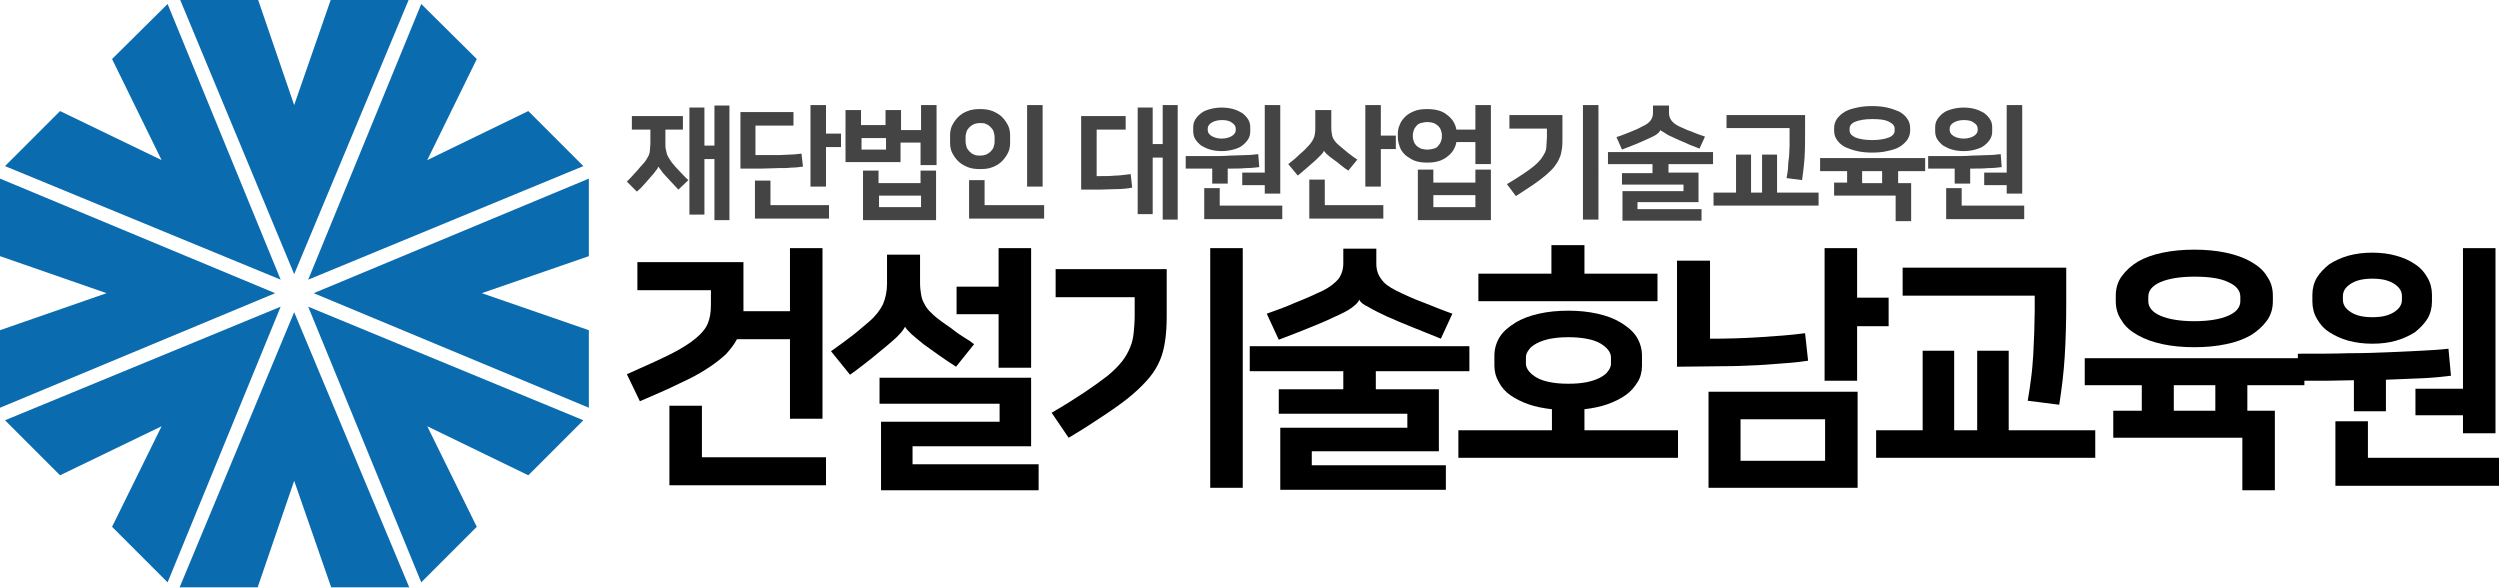<?xml version="1.0" encoding="utf-8"?>
<!-- Generator: Adobe Illustrator 22.0.0, SVG Export Plug-In . SVG Version: 6.00 Build 0)  -->
<svg version="1.1" id="Layer_1" xmlns="http://www.w3.org/2000/svg" xmlns:xlink="http://www.w3.org/1999/xlink" x="0px" y="0px"
	 viewBox="0 0 499.7 117.6" style="enable-background:new 0 0 499.7 117.6;" xml:space="preserve">
<style type="text/css">
	.st0{fill:#0A6CAF;}
	.st1{fill:#444444;}
</style>
<g>
	<g>
		<polygon class="st0" points="58.8,54.8 81.8,-0.3 66.2,-0.3 58.8,21 58.8,21 51.5,-0.3 35.9,-0.3 		"/>
		<polygon class="st0" points="56.1,55.9 33.5,0.8 22.4,11.8 32.3,32 32.3,32 12,22.2 1,33.2 		"/>
		<polygon class="st0" points="55,58.6 0,35.7 0,51.2 21.3,58.6 21.3,58.6 0,66 0,81.5 		"/>
		<polygon class="st0" points="56.1,61.3 1,84 12,95 32.3,85.2 32.3,85.2 22.4,105.3 33.5,116.4 		"/>
		<polygon class="st0" points="58.8,62.4 35.9,117.4 51.5,117.4 58.8,96.1 58.8,96.1 66.2,117.4 81.8,117.4 		"/>
		<polygon class="st0" points="61.6,61.3 84.2,116.4 95.3,105.3 85.4,85.2 85.4,85.2 105.6,95 116.6,84 		"/>
		<polygon class="st0" points="62.7,58.6 117.7,81.5 117.7,66 96.3,58.6 96.3,58.6 117.7,51.2 117.7,35.7 		"/>
		<polygon class="st0" points="61.6,55.9 116.6,33.2 105.6,22.2 85.4,32 85.4,32 95.3,11.8 84.2,0.8 		"/>
	</g>
</g>
<g>
	<g>
		<path class="st1" d="M126.3,23.2h10.2v2.7H133v2.9c0,0.4,0,0.8,0.1,1.1s0.1,0.6,0.2,0.9c0.1,0.3,0.3,0.6,0.4,0.8
			c0.2,0.3,0.4,0.6,0.6,0.9c0.5,0.6,1,1.2,1.6,1.8c0.6,0.6,1.1,1.2,1.7,1.7l-2,1.9c-0.5-0.5-0.9-1-1.4-1.5c-0.5-0.5-0.9-1-1.3-1.4
			c-0.3-0.3-0.6-0.7-0.8-1c-0.2-0.3-0.4-0.5-0.5-0.7h0c-0.1,0.2-0.2,0.5-0.5,0.8c-0.2,0.3-0.5,0.7-0.8,1c-0.4,0.5-0.9,1-1.4,1.6
			c-0.5,0.6-1,1.1-1.6,1.6l-2-2c0.5-0.5,1.1-1.1,1.6-1.7c0.6-0.6,1.1-1.3,1.6-1.8c0.3-0.3,0.5-0.6,0.7-0.9c0.2-0.3,0.3-0.6,0.5-0.9
			c0.1-0.3,0.2-0.6,0.2-1c0-0.4,0.1-0.8,0.1-1.2v-2.9h-3.7V23.2z M140.8,29.1h2v-8h3v22.9h-3V31.8h-2v11.1h-3V21.5h3V29.1z"/>
		<path class="st1" d="M147.9,22.4h10.7v2.7h-7.6V31c0.9,0,1.7,0,2.4,0s1.5,0,2.3,0c0.7,0,1.5-0.1,2.2-0.1s1.5-0.1,2.3-0.2l0.3,2.6
			c-0.7,0.1-1.5,0.2-2.3,0.2c-0.8,0.1-1.7,0.1-2.7,0.1c-1,0-2.1,0.1-3.3,0.1c-1.2,0-2.6,0-4.2,0V22.4z M154,41h11.7v2.7h-14.8v-7.6
			h3.1V41z M165.1,26.7h3v2.7h-3v7.9H162V21h3.1V26.7z"/>
		<path class="st1" d="M180.1,26h4v-5h3.1v12H184v-4.5h-4v3.9h-11V22h3.1V25h4.9V22h3.1V26z M172.2,29.9h4.9v-2.3h-4.9V29.9z
			 M187.1,34.1V44h-14.6v-9.9h3.1v2.5h8.4v-2.5H187.1z M184.1,41.4v-2.3h-8.4v2.3H184.1z"/>
		<path class="st1" d="M195.9,33.8c-0.9,0-1.7-0.1-2.5-0.4c-0.7-0.3-1.4-0.7-1.9-1.2c-0.5-0.5-0.9-1.1-1.2-1.7
			c-0.3-0.6-0.4-1.3-0.4-2v-1.4c0-0.7,0.1-1.4,0.4-2c0.3-0.6,0.7-1.2,1.2-1.7c0.5-0.5,1.1-0.9,1.9-1.2c0.7-0.3,1.6-0.4,2.5-0.4
			c0.9,0,1.7,0.1,2.5,0.4c0.7,0.3,1.4,0.7,1.9,1.2c0.5,0.5,0.9,1.1,1.2,1.7c0.3,0.6,0.4,1.3,0.4,2v1.4c0,0.7-0.1,1.4-0.4,2
			c-0.3,0.6-0.7,1.2-1.2,1.7c-0.5,0.5-1.1,0.9-1.9,1.2C197.7,33.7,196.9,33.8,195.9,33.8z M195.9,24.6c-0.5,0-0.9,0.1-1.2,0.2
			c-0.4,0.2-0.7,0.4-0.9,0.6c-0.3,0.3-0.5,0.6-0.6,0.9c-0.1,0.3-0.2,0.7-0.2,1.1v0.9c0,0.4,0.1,0.7,0.2,1.1c0.1,0.3,0.3,0.6,0.6,0.9
			c0.3,0.3,0.6,0.5,0.9,0.6c0.4,0.2,0.8,0.2,1.2,0.2c0.5,0,0.9-0.1,1.2-0.2c0.4-0.2,0.7-0.4,0.9-0.6c0.3-0.3,0.5-0.6,0.6-0.9
			c0.1-0.3,0.2-0.7,0.2-1.1v-0.9c0-0.4-0.1-0.7-0.2-1.1c-0.1-0.3-0.3-0.6-0.6-0.9c-0.3-0.3-0.6-0.5-0.9-0.6
			C196.8,24.6,196.4,24.6,195.9,24.6z M196.9,41h11.8v2.7h-15V36h3.1V41z M208.4,37.3h-3.1V21h3.1V37.3z"/>
		<path class="st1" d="M225,23.2v2.7h-5.8v9.3h0.7c1,0,2,0,3-0.1c1,0,2-0.2,3.1-0.3l0.3,2.7c-1,0.2-2.1,0.3-3.2,0.3
			c-1.1,0-2.2,0.1-3.2,0.1h-3.8V23.2H225z M230.4,28.8h2V21h3v22.9h-3V31.5h-2v11.3h-3V21.5h3V28.8z"/>
		<path class="st1" d="M236.9,31.2c1.9,0,3.6,0,5,0c1.4,0,2.7,0,3.9-0.1c1.1,0,2.2-0.1,3.1-0.1c0.9,0,1.8-0.1,2.6-0.2l0.2,2.6
			c-0.8,0.1-1.7,0.2-2.7,0.2c-1,0.1-2.2,0.1-3.6,0.1v3h-3.1v-3c-0.8,0-1.7,0-2.5,0c-0.9,0-1.8,0-2.8,0V31.2z M244.2,30.2
			c-0.8,0-1.6-0.1-2.3-0.3c-0.7-0.2-1.3-0.5-1.8-0.8c-0.5-0.4-0.9-0.8-1.2-1.3c-0.3-0.5-0.4-1-0.4-1.6v-0.7c0-0.6,0.1-1.1,0.4-1.6
			c0.3-0.5,0.7-0.9,1.2-1.3c0.5-0.4,1.1-0.6,1.8-0.8s1.5-0.3,2.3-0.3c0.8,0,1.6,0.1,2.3,0.3c0.7,0.2,1.3,0.5,1.8,0.8
			c0.5,0.4,0.9,0.8,1.2,1.3c0.3,0.5,0.4,1,0.4,1.6v0.7c0,0.6-0.1,1.1-0.4,1.6c-0.3,0.5-0.7,0.9-1.2,1.3c-0.5,0.4-1.1,0.6-1.8,0.8
			C245.7,30.1,245,30.2,244.2,30.2z M243.8,41.1h12.5v2.7h-15.6v-6.2h3.1V41.1z M244.2,24c-0.8,0-1.5,0.2-2,0.5
			c-0.5,0.3-0.8,0.7-0.8,1.2V26c0,0.5,0.3,0.9,0.8,1.2c0.5,0.3,1.2,0.5,2,0.5c0.8,0,1.5-0.2,2-0.5c0.5-0.3,0.8-0.7,0.8-1.2v-0.3
			c0-0.5-0.3-0.9-0.8-1.2C245.7,24.1,245,24,244.2,24z M248.3,34.5h4.5V21h3.1v17.7h-3.1V37h-4.5V34.5z"/>
		<path class="st1" d="M264.6,30.1c0,0.2-0.2,0.5-0.5,0.8c-0.3,0.3-0.6,0.6-1,1c-0.6,0.5-1.1,1-1.7,1.5c-0.6,0.5-1.2,1-2,1.7
			l-1.9-2.3c0.6-0.5,1.3-1,1.9-1.6c0.6-0.6,1.3-1.1,1.8-1.7c0.6-0.6,1-1.1,1.3-1.7c0.3-0.6,0.4-1.3,0.4-2.1V22h3.2v3.4
			c0,0.4,0,0.8,0.1,1.2c0,0.3,0.1,0.7,0.2,0.9c0.1,0.3,0.3,0.5,0.5,0.8c0.2,0.3,0.5,0.5,0.8,0.8c0.6,0.5,1.2,1,1.8,1.5
			c0.6,0.5,1.2,0.9,1.8,1.3l-1.8,2.2c-0.5-0.3-1-0.7-1.5-1.1c-0.5-0.4-1.1-0.9-1.7-1.3c-0.4-0.3-0.8-0.6-1.1-0.9
			C264.9,30.5,264.7,30.3,264.6,30.1L264.6,30.1z M264.9,41h11.6v2.7h-14.8v-7.8h3.1V41z M276,27.1h3v2.7h-3v7.5h-3.1V21h3.1V27.1z"
			/>
		<path class="st1" d="M285.3,32.5c-1,0-1.8-0.1-2.6-0.4c-0.7-0.3-1.3-0.7-1.8-1.1c-0.5-0.5-0.9-1-1.1-1.6c-0.2-0.6-0.4-1.2-0.4-1.9
			v-0.7c0-0.7,0.1-1.3,0.4-1.9c0.2-0.6,0.6-1.1,1.1-1.6c0.5-0.5,1.1-0.8,1.8-1.1c0.7-0.3,1.6-0.4,2.6-0.4c0.8,0,1.6,0.1,2.3,0.3
			c0.7,0.2,1.2,0.5,1.7,0.9c0.5,0.4,0.9,0.8,1.2,1.3c0.3,0.5,0.5,1,0.6,1.6h3.8V21h3.1v11.8h-3.1v-4.4h-3.8
			c-0.1,0.6-0.3,1.1-0.6,1.6c-0.3,0.5-0.7,0.9-1.2,1.3c-0.5,0.4-1.1,0.7-1.7,0.9C286.9,32.4,286.2,32.5,285.3,32.5z M285.3,24.4
			c-0.5,0-0.9,0.1-1.3,0.2c-0.4,0.1-0.7,0.3-0.9,0.6c-0.2,0.2-0.4,0.5-0.5,0.8c-0.1,0.3-0.2,0.6-0.2,0.9v0.5c0,0.3,0.1,0.6,0.2,0.9
			c0.1,0.3,0.3,0.6,0.5,0.8c0.2,0.2,0.5,0.4,0.9,0.6c0.4,0.1,0.8,0.2,1.3,0.2s0.9-0.1,1.3-0.2c0.4-0.1,0.7-0.3,0.9-0.6
			c0.2-0.2,0.4-0.5,0.5-0.8c0.1-0.3,0.2-0.6,0.2-0.9v-0.5c0-0.3-0.1-0.6-0.2-0.9c-0.1-0.3-0.3-0.6-0.5-0.8c-0.2-0.2-0.5-0.4-0.9-0.6
			C286.3,24.5,285.8,24.4,285.3,24.4z M298,33.9V44h-14.6V33.9h3.1v2.6h8.4v-2.6H298z M294.9,41.4V39h-8.4v2.4H294.9z"/>
		<path class="st1" d="M301.2,36.8c1.2-0.7,2.3-1.4,3.2-2c0.9-0.6,1.6-1.1,2.2-1.6c0.6-0.5,1-0.9,1.4-1.4c0.3-0.4,0.6-0.9,0.8-1.3
			c0.2-0.4,0.3-0.9,0.3-1.4c0-0.5,0.1-1,0.1-1.7v-1.7h-7.5v-2.7h10.6v4.5c0,0.8,0,1.6-0.1,2.2c-0.1,0.7-0.2,1.3-0.5,1.9
			c-0.2,0.6-0.6,1.1-1,1.7c-0.4,0.5-1,1.1-1.7,1.7c-0.7,0.6-1.5,1.2-2.5,1.9c-1,0.7-2.2,1.4-3.5,2.3L301.2,36.8z M319.5,43.9h-3.1
			V21h3.1V43.9z"/>
		<path class="st1" d="M330.3,34.5v-1.7h-8.9v-2.4h21v2.4h-8.9v1.7h6v5.9h-12.2v1.4h12.8v2.3h-15.8v-5.9h12.2v-1.3h-12.3v-2.3H330.3
			z M331.9,26c-0.1,0.2-0.3,0.5-0.7,0.8c-0.4,0.3-1,0.6-1.7,0.9c-0.8,0.4-1.6,0.7-2.5,1.1c-0.8,0.3-1.8,0.7-2.8,1.1l-1.1-2.5
			c1-0.3,1.9-0.7,2.7-1c0.8-0.3,1.7-0.7,2.6-1.2c0.7-0.3,1.2-0.7,1.5-1.1c0.3-0.4,0.5-0.9,0.5-1.5v-1.5h3.2v1.5
			c0,0.6,0.2,1.1,0.5,1.5c0.3,0.4,0.8,0.8,1.4,1.1c0.9,0.4,1.7,0.8,2.6,1.1c0.9,0.4,1.8,0.7,2.7,1l-1.1,2.4c-1-0.4-1.9-0.7-2.7-1.1
			c-0.9-0.4-1.7-0.7-2.5-1.1c-0.7-0.3-1.3-0.6-1.7-0.9S332,26.2,331.9,26L331.9,26z"/>
		<path class="st1" d="M347,38.5v-7.6h3v7.6h2.2v-7.6h3v7.6h8.3v2.6h-21v-2.6H347z M357.1,35.6c0.1-0.8,0.3-1.5,0.3-2.2
			s0.1-1.4,0.2-2.1c0-0.7,0.1-1.4,0.1-2.1c0-0.7,0-1.4,0-2.1v-1.5h-12.6V23h15.7v3.3c0,1.8,0,3.5-0.1,5.1c-0.1,1.6-0.3,3.1-0.5,4.6
			L357.1,35.6z"/>
		<path class="st1" d="M369.2,36.6v-2.4h-5.4v-2.6h21v2.6h-5.4v2.4h2.6v7.6h-3.1v-5.1h-12.3v-2.6H369.2z M374.2,30.5
			c-1.1,0-2.1-0.1-3-0.3c-0.9-0.2-1.7-0.5-2.4-0.8c-0.7-0.4-1.2-0.8-1.6-1.4c-0.4-0.5-0.6-1.2-0.6-1.9v-0.5c0-0.7,0.2-1.3,0.6-1.9
			c0.4-0.5,0.9-1,1.6-1.4c0.7-0.4,1.5-0.6,2.4-0.8c0.9-0.2,1.9-0.3,3-0.3c1.1,0,2.1,0.1,3,0.3c0.9,0.2,1.7,0.5,2.4,0.8
			c0.7,0.4,1.2,0.8,1.6,1.4c0.4,0.5,0.6,1.2,0.6,1.9v0.5c0,0.7-0.2,1.3-0.6,1.9c-0.4,0.5-0.9,1-1.6,1.4c-0.7,0.4-1.5,0.6-2.4,0.8
			C376.4,30.4,375.3,30.5,374.2,30.5z M374.2,23.8c-1.4,0-2.5,0.2-3.3,0.5c-0.8,0.3-1.2,0.8-1.2,1.4v0.4c0,0.6,0.4,1,1.2,1.4
			c0.8,0.3,1.9,0.5,3.3,0.5c1.4,0,2.5-0.2,3.3-0.5c0.8-0.3,1.2-0.8,1.2-1.4v-0.4c0-0.6-0.4-1-1.2-1.4
			C376.7,23.9,375.6,23.8,374.2,23.8z M372.2,36.6h4v-2.4h-4V36.6z"/>
		<path class="st1" d="M385.3,31.2c1.9,0,3.6,0,5,0c1.4,0,2.7,0,3.9-0.1c1.1,0,2.2-0.1,3.1-0.1c0.9,0,1.8-0.1,2.6-0.2l0.2,2.6
			c-0.8,0.1-1.7,0.2-2.7,0.2c-1,0.1-2.2,0.1-3.6,0.1v3h-3.1v-3c-0.8,0-1.7,0-2.5,0c-0.9,0-1.8,0-2.8,0V31.2z M392.5,30.2
			c-0.8,0-1.6-0.1-2.3-0.3c-0.7-0.2-1.3-0.5-1.8-0.8c-0.5-0.4-0.9-0.8-1.2-1.3c-0.3-0.5-0.4-1-0.4-1.6v-0.7c0-0.6,0.1-1.1,0.4-1.6
			c0.3-0.5,0.7-0.9,1.2-1.3c0.5-0.4,1.1-0.6,1.8-0.8c0.7-0.2,1.5-0.3,2.3-0.3c0.8,0,1.6,0.1,2.3,0.3c0.7,0.2,1.3,0.5,1.8,0.8
			c0.5,0.4,0.9,0.8,1.2,1.3c0.3,0.5,0.4,1,0.4,1.6v0.7c0,0.6-0.1,1.1-0.4,1.6c-0.3,0.5-0.7,0.9-1.2,1.3c-0.5,0.4-1.1,0.6-1.8,0.8
			C394.1,30.1,393.3,30.2,392.5,30.2z M392.1,41.1h12.5v2.7H389v-6.2h3.1V41.1z M392.5,24c-0.8,0-1.5,0.2-2,0.5
			c-0.5,0.3-0.8,0.7-0.8,1.2V26c0,0.5,0.3,0.9,0.8,1.2c0.5,0.3,1.2,0.5,2,0.5c0.8,0,1.5-0.2,2-0.5c0.5-0.3,0.8-0.7,0.8-1.2v-0.3
			c0-0.5-0.3-0.9-0.8-1.2C394,24.1,393.3,24,392.5,24z M396.6,34.5h4.5V21h3.1v17.7h-3.1V37h-4.5V34.5z"/>
	</g>
	<g>
		<path d="M125.3,74.8c3.6-1.6,6.5-2.9,8.7-4c2.2-1.1,3.9-2.2,5.1-3.2c1.2-1,2-2,2.4-3c0.4-1,0.6-2.2,0.6-3.7v-2.9h-14.7v-5.6h21.2
			v9.8h9.3V49.6h6.5v34.1h-6.5V67.8h-10.6c-0.5,1-1.3,2-2.2,3c-1,0.9-2.2,1.9-3.8,2.9c-1.5,1-3.4,2-5.6,3c-2.2,1.1-4.8,2.2-7.8,3.5
			L125.3,74.8z M140.4,91.4h24.7v5.6h-31.3V81.1h6.5V91.4z"/>
		<path d="M180.9,65.3c-0.2,0.4-0.6,1-1.2,1.6c-0.6,0.7-1.4,1.3-2.3,2.1c-1.1,0.9-2.2,1.8-3.4,2.8c-1.2,0.9-2.5,2-4.1,3.1l-3.8-4.7
			c1.6-1.1,2.9-2.1,4.1-3c1.2-0.9,2.3-1.9,3.5-2.9c1.3-1.1,2.2-2.3,2.8-3.5c0.5-1.2,0.8-2.6,0.8-4.1v-5.8h6.6v5.7
			c0,0.8,0.1,1.6,0.2,2.2c0.1,0.7,0.3,1.3,0.6,1.8c0.3,0.6,0.6,1.1,1.1,1.6s1.1,1.1,1.8,1.6c0.4,0.3,0.9,0.7,1.5,1.1
			c0.6,0.4,1.2,0.8,1.8,1.3s1.3,0.9,1.9,1.3c0.7,0.4,1.3,0.8,1.9,1.3l-3.6,4.5c-2.2-1.4-4.3-2.9-6.5-4.5c-1-0.8-1.8-1.5-2.4-2
			C181.5,66.1,181.1,65.7,180.9,65.3L180.9,65.3z M206.1,75.6v13.6h-23.7v3.6h25.2v5.2h-31.5V84.3h23.7v-3.6h-24v-5.2H206.1z
			 M199.6,62.8h-8.4v-5.5h8.4v-7.7h6.5v23.9h-6.5V62.8z"/>
		<path d="M210.2,82.5c2.6-1.5,4.8-2.9,6.6-4.1c1.8-1.2,3.3-2.3,4.6-3.3c1.2-1,2.2-2,2.9-2.9c0.7-0.9,1.2-1.8,1.6-2.8
			c0.4-0.9,0.6-1.9,0.7-2.9c0.1-1,0.2-2.2,0.2-3.5v-3.6H211v-5.6h22.2v9.5c0,1.7-0.1,3.3-0.3,4.7c-0.2,1.4-0.5,2.7-1,3.9
			c-0.5,1.2-1.2,2.4-2.1,3.5c-0.9,1.1-2.1,2.3-3.5,3.5c-1.4,1.2-3.2,2.5-5.3,3.9c-2.1,1.4-4.5,3-7.4,4.7L210.2,82.5z M248.4,97.5
			h-6.5V49.6h6.5V97.5z"/>
		<path d="M268.5,77.8v-3.6h-18.7v-5h43.9v5H275v3.6h12.6v12.4h-25.4V93h26.8v4.9h-33.1V85.5h25.4v-2.8h-25.7v-4.9H268.5z
			 M271.7,59.9c-0.2,0.5-0.7,1-1.5,1.6s-2,1.2-3.6,1.9c-1.6,0.8-3.4,1.5-5.1,2.2c-1.8,0.7-3.7,1.5-5.9,2.3l-2.4-5.2
			c2-0.7,3.9-1.4,5.7-2.2c1.8-0.7,3.6-1.5,5.5-2.4c1.4-0.7,2.4-1.5,3.1-2.3c0.6-0.8,1-1.9,1-3.1v-3h6.6v3c0,1.2,0.3,2.2,1,3.1
			c0.6,0.9,1.6,1.6,3,2.3c1.8,0.9,3.6,1.7,5.5,2.4c1.8,0.7,3.7,1.5,5.7,2.2l-2.3,5c-2-0.8-3.9-1.6-5.7-2.3c-1.8-0.7-3.6-1.5-5.2-2.2
			c-1.5-0.7-2.7-1.3-3.5-1.8C272.5,60.9,271.9,60.4,271.7,59.9L271.7,59.9z"/>
		<path d="M310.2,86v-4.2c-1.7-0.2-3.3-0.5-4.7-1c-1.4-0.5-2.6-1.1-3.6-1.8c-1-0.7-1.8-1.6-2.3-2.6c-0.6-1-0.9-2.1-0.9-3.3v-2
			c0-1.4,0.4-2.7,1.1-3.8c0.7-1.1,1.8-2,3.1-2.8c1.3-0.8,2.9-1.4,4.7-1.8c1.8-0.4,3.7-0.6,5.9-0.6c2.1,0,4,0.2,5.8,0.6
			c1.8,0.4,3.4,1,4.7,1.8c1.3,0.8,2.4,1.7,3.1,2.8c0.7,1.1,1.1,2.4,1.1,3.8v2c0,1.2-0.3,2.4-0.9,3.3c-0.6,1-1.4,1.9-2.4,2.6
			c-1,0.7-2.2,1.3-3.6,1.8c-1.4,0.5-3,0.8-4.6,1V86h18.7v5.5h-43.9V86H310.2z M316.7,54.7h14.6v5.5h-35.8v-5.5h14.6V49h6.6V54.7z
			 M313.5,67.4c-1.3,0-2.5,0.1-3.6,0.3c-1,0.2-1.9,0.5-2.7,0.9c-0.7,0.4-1.3,0.8-1.6,1.3c-0.4,0.5-0.6,1-0.6,1.5v1.3
			c0,0.5,0.2,1,0.6,1.5c0.4,0.5,0.9,0.9,1.6,1.3c0.7,0.4,1.6,0.7,2.7,0.9c1,0.2,2.2,0.3,3.6,0.3s2.5-0.1,3.6-0.3
			c1-0.2,1.9-0.5,2.7-0.9c0.7-0.4,1.3-0.8,1.6-1.3c0.4-0.5,0.6-1,0.6-1.5v-1.3c0-0.5-0.2-1-0.6-1.5c-0.4-0.5-0.9-0.9-1.6-1.3
			c-0.7-0.4-1.6-0.7-2.7-0.9C316,67.5,314.8,67.4,313.5,67.4z"/>
		<path d="M335.3,52.1h6.5v15.6c3.5,0,6.8-0.1,9.9-0.3c3.1-0.2,6.1-0.4,9.1-0.8l0.6,5.5c-1.4,0.2-3,0.4-4.6,0.5s-3.5,0.3-5.6,0.4
			c-2.1,0.1-4.4,0.2-7,0.2c-2.6,0-5.6,0.1-9,0.1V52.1z M341.5,78.3h29.8v19.2h-29.8V78.3z M347.9,92.1h16.9v-8.3h-16.9V92.1z
			 M371.2,59.5h6.3v5.7h-6.3v10.9h-6.5V49.6h6.5V59.5z"/>
		<path d="M384.3,86V70.1h6.3V86h4.6V70.1h6.3V86h17.3v5.5H375V86H384.3z M405.3,80.1c0.3-1.6,0.5-3.2,0.7-4.7
			c0.2-1.5,0.3-3,0.4-4.4c0.1-1.4,0.1-2.9,0.2-4.4c0-1.5,0.1-2.9,0.1-4.5v-3h-26.4v-5.6H413v7c0,3.8-0.1,7.4-0.3,10.7
			c-0.2,3.3-0.6,6.5-1.1,9.7L405.3,80.1z"/>
		<path d="M428.1,82.1V77h-11.4v-5.4h43.9V77h-11.4v5.1h5.5V98h-6.5V87.5h-25.8v-5.4H428.1z M438.6,69.4c-2.3,0-4.4-0.2-6.3-0.6
			c-1.9-0.4-3.6-1-5-1.8c-1.4-0.8-2.5-1.7-3.2-2.9c-0.8-1.1-1.2-2.4-1.2-3.9v-1.1c0-1.5,0.4-2.8,1.2-3.9c0.8-1.1,1.9-2.1,3.2-2.9
			c1.4-0.8,3-1.4,5-1.8c1.9-0.4,4-0.6,6.3-0.6c2.3,0,4.4,0.2,6.3,0.6c1.9,0.4,3.6,1,5,1.8c1.4,0.8,2.5,1.7,3.2,2.9
			c0.8,1.1,1.2,2.4,1.2,3.9v1.1c0,1.5-0.4,2.8-1.2,3.9c-0.8,1.1-1.9,2.1-3.2,2.9c-1.4,0.8-3,1.4-5,1.8
			C443,69.2,440.9,69.4,438.6,69.4z M438.6,55.3c-2.9,0-5.2,0.4-6.8,1.1c-1.6,0.7-2.4,1.7-2.4,2.9v0.9c0,1.2,0.8,2.2,2.4,2.9
			c1.6,0.7,3.9,1.1,6.8,1.1c2.9,0,5.2-0.4,6.8-1.1c1.6-0.7,2.4-1.7,2.4-2.9v-0.9c0-1.2-0.8-2.2-2.4-2.9
			C443.8,55.6,441.5,55.3,438.6,55.3z M434.5,82.1h8.3V77h-8.3V82.1z"/>
		<path d="M459.1,70.7c3.9,0,7.4,0,10.4-0.1c3,0,5.7-0.1,8.1-0.2c2.4-0.1,4.5-0.2,6.4-0.3c1.9-0.1,3.7-0.2,5.4-0.4l0.5,5.4
			c-1.6,0.2-3.5,0.4-5.6,0.5c-2.1,0.1-4.6,0.2-7.4,0.3v6.3h-6.4v-6.2c-1.7,0-3.5,0.1-5.3,0.1c-1.9,0-3.8,0-5.9,0V70.7z M474.2,68.7
			c-1.7,0-3.3-0.2-4.8-0.6c-1.5-0.4-2.7-1-3.8-1.7c-1.1-0.7-1.9-1.6-2.5-2.7c-0.6-1-0.9-2.2-0.9-3.4v-1.4c0-1.2,0.3-2.4,0.9-3.4
			c0.6-1,1.5-1.9,2.5-2.7c1.1-0.7,2.4-1.3,3.8-1.7c1.5-0.4,3-0.6,4.8-0.6c1.7,0,3.3,0.2,4.7,0.6c1.5,0.4,2.8,1,3.8,1.7
			c1.1,0.7,1.9,1.6,2.5,2.7c0.6,1,0.9,2.2,0.9,3.4v1.4c0,1.2-0.3,2.4-0.9,3.4c-0.6,1-1.5,1.9-2.5,2.7c-1.1,0.7-2.4,1.3-3.8,1.7
			S475.9,68.7,474.2,68.7z M473.4,91.5h26.1v5.6h-32.7V84.2h6.5V91.5z M474.2,55.7c-1.8,0-3.2,0.3-4.3,1c-1.1,0.7-1.6,1.5-1.6,2.5
			v0.7c0,1,0.5,1.8,1.6,2.5c1.1,0.7,2.5,1,4.3,1c1.8,0,3.2-0.3,4.3-1c1.1-0.7,1.6-1.5,1.6-2.5v-0.7c0-1-0.5-1.8-1.6-2.5
			C477.4,56,476,55.7,474.2,55.7z M482.8,77.7h9.5V49.6h6.5v37h-6.5V83h-9.5V77.7z"/>
	</g>
</g>
</svg>
